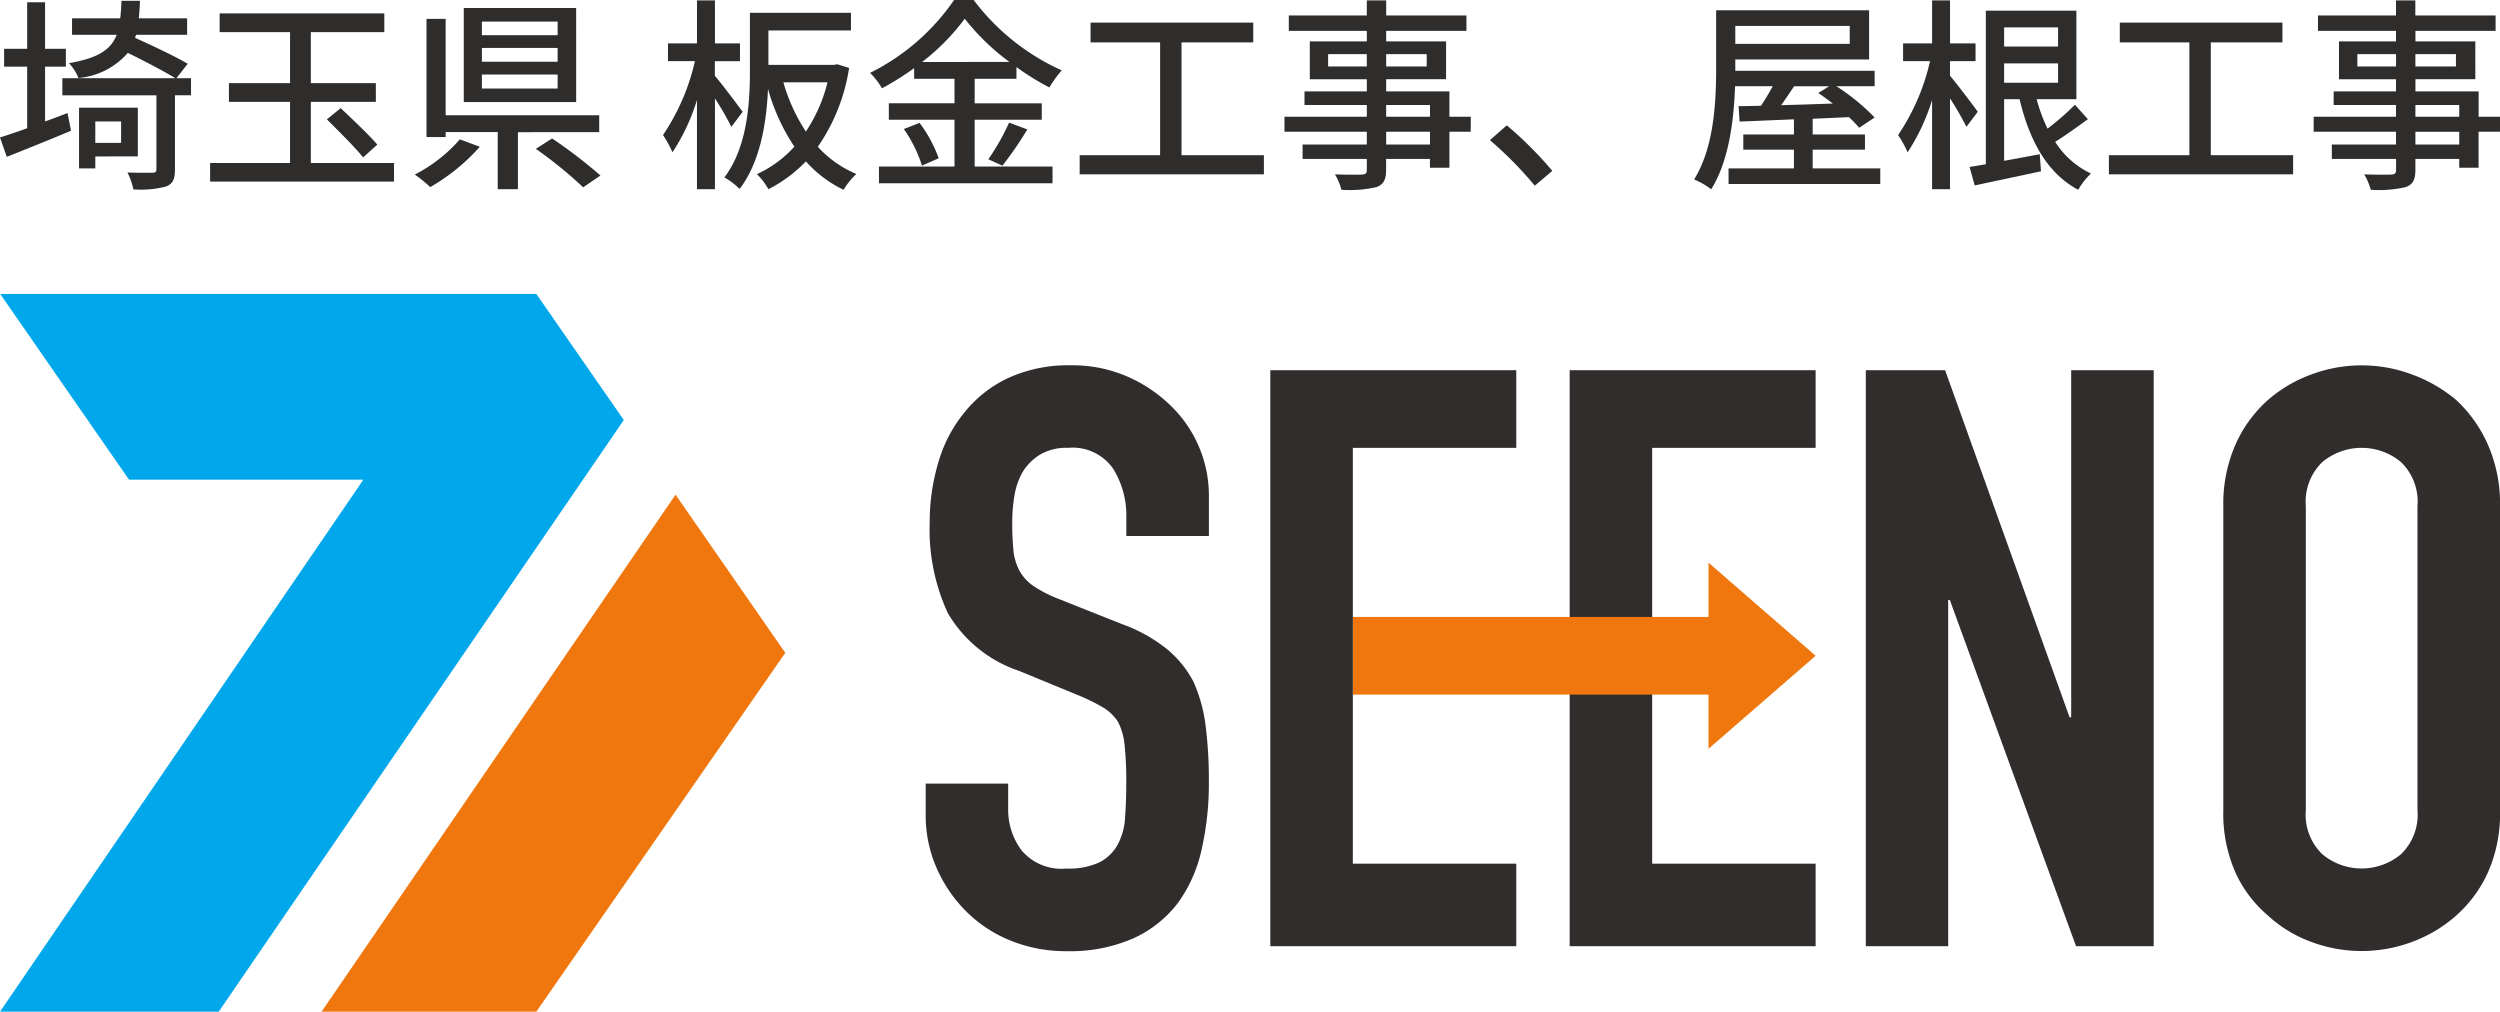 <svg xmlns="http://www.w3.org/2000/svg" width="164.406" height="66.529" viewBox="0 0 164.406 66.529">
  <g id="グループ_18250" data-name="グループ 18250" transform="translate(97 3105.331)">
    <g id="グループ_18248" data-name="グループ 18248">
      <path id="パス_39209" data-name="パス 39209" d="M14.383,47.2,41.022,8.29,35.271,0H.012L8.485,12.214h15.41L0,47.2Z" transform="translate(-97 -3086)" fill="#00a7eb"/>
      <path id="パス_39210" data-name="パス 39210" d="M44.425,13.2l-23.28,34H35.27L51.642,23.6Z" transform="translate(-97 -3086)" fill="#f0770d"/>
      <path id="パス_39211" data-name="パス 39211" d="M79.5,15.919H74.07V14.695a5.8,5.8,0,0,0-.878-3.218,3.246,3.246,0,0,0-2.953-1.357,3.409,3.409,0,0,0-1.809.426,3.57,3.57,0,0,0-1.118,1.063,4.538,4.538,0,0,0-.585,1.57,10.281,10.281,0,0,0-.159,1.835,18.386,18.386,0,0,0,.079,1.863,3.543,3.543,0,0,0,.4,1.33,2.942,2.942,0,0,0,.931,1.01,8.454,8.454,0,0,0,1.676.852L73.8,21.718a10.29,10.29,0,0,1,2.926,1.623A6.992,6.992,0,0,1,78.485,25.5a10.082,10.082,0,0,1,.8,2.9,28.663,28.663,0,0,1,.213,3.7,19.52,19.52,0,0,1-.479,4.444,9.379,9.379,0,0,1-1.542,3.484,7.657,7.657,0,0,1-2.927,2.341,10.33,10.33,0,0,1-4.416.851,9.655,9.655,0,0,1-3.67-.692A8.722,8.722,0,0,1,63.535,40.6a9.286,9.286,0,0,1-1.941-2.846,8.641,8.641,0,0,1-.719-3.538V32.2H66.3v1.7a4.432,4.432,0,0,0,.878,2.686,3.417,3.417,0,0,0,2.952,1.2,4.764,4.764,0,0,0,2.155-.4,2.853,2.853,0,0,0,1.2-1.144,4.189,4.189,0,0,0,.5-1.782q.081-1.038.081-2.314a22.883,22.883,0,0,0-.107-2.447,4.231,4.231,0,0,0-.426-1.543,3,3,0,0,0-.984-.958,12.827,12.827,0,0,0-1.623-.8l-3.883-1.6A8.6,8.6,0,0,1,62.338,21a13.083,13.083,0,0,1-1.2-5.932,13.763,13.763,0,0,1,.585-4.043,9.184,9.184,0,0,1,1.756-3.3,8.058,8.058,0,0,1,2.846-2.208,9.5,9.5,0,0,1,4.124-.825,9.011,9.011,0,0,1,3.7.745,9.538,9.538,0,0,1,2.9,1.969A8.22,8.22,0,0,1,79.5,13.259Z" transform="translate(-97 -3086)" fill="#302d2c"/>
      <path id="パス_39212" data-name="パス 39212" d="M108.651,37.467H119.4v5.426H103.224V5.013H119.4v5.108H108.651Z" transform="translate(-97 -3086)" fill="#302d2c"/>
      <path id="パス_39213" data-name="パス 39213" d="M122.7,42.893V5.013h5.214L136.1,27.837h.106V5.013h5.427v37.88h-5.108l-8.3-22.771h-.107V42.893Z" transform="translate(-97 -3086)" fill="#302d2c"/>
      <path id="パス_39214" data-name="パス 39214" d="M146.21,13.951a9.668,9.668,0,0,1,.8-4.044,8.535,8.535,0,0,1,2.127-2.926,9.034,9.034,0,0,1,2.9-1.7,9.443,9.443,0,0,1,6.544,0,9.679,9.679,0,0,1,2.953,1.7,8.938,8.938,0,0,1,2.075,2.926,9.684,9.684,0,0,1,.8,4.044v20a9.59,9.59,0,0,1-.8,4.1,8.457,8.457,0,0,1-2.075,2.819,9.111,9.111,0,0,1-2.953,1.756,9.443,9.443,0,0,1-6.544,0,8.531,8.531,0,0,1-2.9-1.756,8.093,8.093,0,0,1-2.127-2.819,9.574,9.574,0,0,1-.8-4.1Zm5.427,20a3.608,3.608,0,0,0,1.09,2.9,4.042,4.042,0,0,0,5.161,0,3.608,3.608,0,0,0,1.091-2.9v-20a3.609,3.609,0,0,0-1.091-2.9,4.042,4.042,0,0,0-5.161,0,3.609,3.609,0,0,0-1.09,2.9Z" transform="translate(-97 -3086)" fill="#302d2c"/>
      <path id="パス_39215" data-name="パス 39215" d="M119.4,23.793l-7.042-6.119v3.565H88.966v5.108h23.39v3.565Z" transform="translate(-97 -3086)" fill="#f0770d"/>
      <path id="パス_39216" data-name="パス 39216" d="M88.966,37.467H99.713v5.426H83.539V5.013H99.713v5.108H88.966Z" transform="translate(-97 -3086)" fill="#302d2c"/>
    </g>
    <path id="パス_39217" data-name="パス 39217" d="M3.447-7.556H4.815V-8.734H3.447v-3.059H2.27v3.059H.754v1.178H2.27v4.048C1.593-3.265.984-3.062.483-2.9L.93-1.627c1.218-.487,2.789-1.11,4.224-1.719L4.923-4.51c-.487.19-.988.379-1.476.555Zm5,3.6v1.408H6.75V-3.955Zm1.1,2.3V-4.862H5.681V-.869H6.75v-.785ZM13.045-6.8h-.961l.745-.948c-.8-.474-2.315-1.191-3.465-1.706l.068-.2h3.357v-1.083H9.607c.041-.352.068-.731.081-1.151H8.47c-.014.42-.041.812-.081,1.151H5.221v1.083H8.158c-.393,1-1.232,1.53-3.141,1.868a2.99,2.99,0,0,1,.623.975A4.869,4.869,0,0,0,8.889-8.463c1.11.541,2.4,1.218,3.127,1.665H4.584v1.124h6.186V-.828c0,.19-.068.244-.271.244S9.593-.571,8.862-.6A4.353,4.353,0,0,1,9.255.512a6.61,6.61,0,0,0,2.152-.19c.447-.176.582-.5.582-1.124V-5.675h1.056Zm7.879,5.577v-4.02H25.2V-6.473H20.924V-9.83h4.833v-1.232H14.927V-9.83h4.63v3.357h-4.02v1.232h4.02v4.02H14.3V0H26.393V-1.221Zm1.056-2.87c.785.785,1.868,1.855,2.383,2.5l.934-.839c-.541-.636-1.624-1.652-2.41-2.4ZM37.154-9.627H32.173v-.893h4.982Zm0,1.746H32.173v-.907h4.982Zm0,1.76H32.173v-.921h4.982Zm1.218-5.293H30.982v6.186h7.391ZM30.724-2.778A9.866,9.866,0,0,1,27.76-.463a8.454,8.454,0,0,1,1.015.826A13.057,13.057,0,0,0,32.037-2.29Zm9.165-.474v-1.11H29.79V-10.7H28.531v7.77H29.79v-.325h3.425V.5h1.327v-3.75Zm-4.169,1.1A27.691,27.691,0,0,1,38.833.376L39.97-.4a31.387,31.387,0,0,0-3.181-2.437Zm13.6-2.437c-.257-.365-1.435-1.922-1.827-2.369v-.961h1.652V-9.086H47.5v-2.829H46.319v2.829H44.41v1.164h1.773a14.3,14.3,0,0,1-2.1,4.86,7.016,7.016,0,0,1,.623,1.137,13.372,13.372,0,0,0,1.611-3.438V.5H47.5v-5.97A19.129,19.129,0,0,1,48.58-3.6ZM54.9-6.527A10.211,10.211,0,0,1,53.48-3.292,11.778,11.778,0,0,1,52-6.527Zm.636-1.191-.2.041H51.016V-9.939h5.428V-11.1H49.8V-7.34c0,2.125-.149,5.036-1.679,7.066a4.644,4.644,0,0,1,1,.758c1.381-1.8,1.773-4.427,1.868-6.579A13.173,13.173,0,0,0,52.722-2.3,7.5,7.5,0,0,1,50.258-.49,4.465,4.465,0,0,1,51.016.5,9.181,9.181,0,0,0,53.48-1.329,7.873,7.873,0,0,0,55.957.539,4.809,4.809,0,0,1,56.8-.5,7.173,7.173,0,0,1,54.265-2.29a12.4,12.4,0,0,0,2.058-5.185Zm5.591-.149a14.5,14.5,0,0,0,2.8-2.843,15.143,15.143,0,0,0,2.938,2.843Zm3.452,3.8h4.413V-5.147H64.58V-6.758h2.748v-.772a17.091,17.091,0,0,0,2.166,1.34,7.166,7.166,0,0,1,.812-1.124,14.9,14.9,0,0,1-5.794-4.63H63.227A14.531,14.531,0,0,1,57.7-7.15a4.878,4.878,0,0,1,.785,1.015A19.033,19.033,0,0,0,60.6-7.461v.7h2.653v1.611H58.935v1.083h4.318V-.991H58.286v1.1H69.7v-1.1H64.58Zm-4.657.609a8.817,8.817,0,0,1,1.191,2.41l1.1-.487a8.812,8.812,0,0,0-1.259-2.328Zm6.484,2.41a24.02,24.02,0,0,0,1.638-2.383l-1.2-.447a14.978,14.978,0,0,1-1.367,2.41Zm11.777-.69V-9.154H82.9v-1.3H72.2v1.3h4.575v7.418H71.484V-.476H83.6V-1.735Zm16.339-.7H91.641v-.839h2.883Zm-2.883-2.6h2.883v.772H91.641ZM87.823-7.57v-.812h2.545v.812Zm6.484-.812v.812H91.641v-.812Zm2.9,4.115H95.8V-5.932H91.641v-.8H95.58V-9.221H91.641v-.69H96.92v-1.015H91.641v-.988H90.368v.988H85.238v1.015h5.131v.69h-3.75V-6.73h3.75v.8h-4.1v.893h4.1v.772H84.953v.988h5.415v.839H86.145v.948h4.224v.717c0,.23-.081.3-.325.311-.217.014-1.029.014-1.773-.014A3.889,3.889,0,0,1,88.7.539,7.972,7.972,0,0,0,91,.363c.46-.176.636-.46.636-1.151v-.7h2.883V-.91H95.8V-3.279H97.2Zm4.21,4.535,1.151-.975A24.979,24.979,0,0,0,99.573-3.7l-1.11.975A24.708,24.708,0,0,1,101.414.268ZM120.772-6.27l-.717.447c.311.2.636.447.961.69-1.178.041-2.328.081-3.4.108.284-.393.569-.826.853-1.245Zm1.354-3.966v1.178H114.6v-1.178ZM119.689-.869V-2.1h3.438v-1h-3.438V-4.131l2.382-.108a7.881,7.881,0,0,1,.677.7l1.015-.677a14.066,14.066,0,0,0-2.518-2.058h2.518V-7.285H114.6V-8.03h8.8v-3.235H113.34v3.8c0,2.152-.122,5.2-1.448,7.323a5.079,5.079,0,0,1,1.124.65c1.178-1.882,1.489-4.589,1.57-6.782h2.477c-.23.433-.514.893-.772,1.286-.541.014-1.042.027-1.476.027l.068,1.015,3.574-.149V-3.1h-3.33v1h3.33V-.869h-4.3V.16h9.977V-.869Zm10.857-3.723c-.257-.365-1.435-1.922-1.827-2.369v-.961H130.4V-9.086h-1.679v-2.829h-1.178v2.829h-1.909v1.164h1.773a14.3,14.3,0,0,1-2.1,4.86,7.014,7.014,0,0,1,.623,1.137,13.371,13.371,0,0,0,1.611-3.438V.5h1.178v-5.97A19.131,19.131,0,0,1,129.8-3.6Zm1.733-3.181h3.547V-6.5h-3.547Zm3.547-2.369v1.259h-3.547v-1.259Zm1.11,5.09a18.022,18.022,0,0,1-1.8,1.57,10.585,10.585,0,0,1-.717-1.936h2.613v-5.821h-5.956v10.1c-.393.068-.758.122-1.069.176l.338,1.218c1.232-.271,2.843-.6,4.359-.934L134.621-1.8c-.8.149-1.6.3-2.342.433V-5.417h1.015c.65,2.721,1.814,4.873,3.858,5.956a4.655,4.655,0,0,1,.839-1.069,5.635,5.635,0,0,1-2.355-2.085c.677-.42,1.462-.988,2.152-1.489Zm8.934,3.317V-9.154h4.711v-1.3H139.886v1.3h4.576v7.418h-5.293V-.476h12.116V-1.735Zm16.339-.7h-2.883v-.839h2.883Zm-2.883-2.6h2.883v.772h-2.883ZM155.508-7.57v-.812h2.545v.812Zm6.484-.812v.812h-2.667v-.812Zm2.9,4.115h-1.408V-5.932h-4.156v-.8h3.939V-9.221h-3.939v-.69H164.6v-1.015h-5.279v-.988h-1.272v.988h-5.131v1.015h5.131v.69H154.3V-6.73h3.75v.8h-4.1v.893h4.1v.772h-5.415v.988h5.415v.839H153.83v.948h4.224v.717c0,.23-.081.3-.325.311-.217.014-1.029.014-1.773-.014a3.889,3.889,0,0,1,.433,1.015,7.972,7.972,0,0,0,2.3-.176c.46-.176.636-.46.636-1.151v-.7h2.883V-.91h1.272V-3.279h1.408Z" transform="translate(-97.483 -3093.389)" fill="#2f2d2c"/>
  </g>
</svg>

